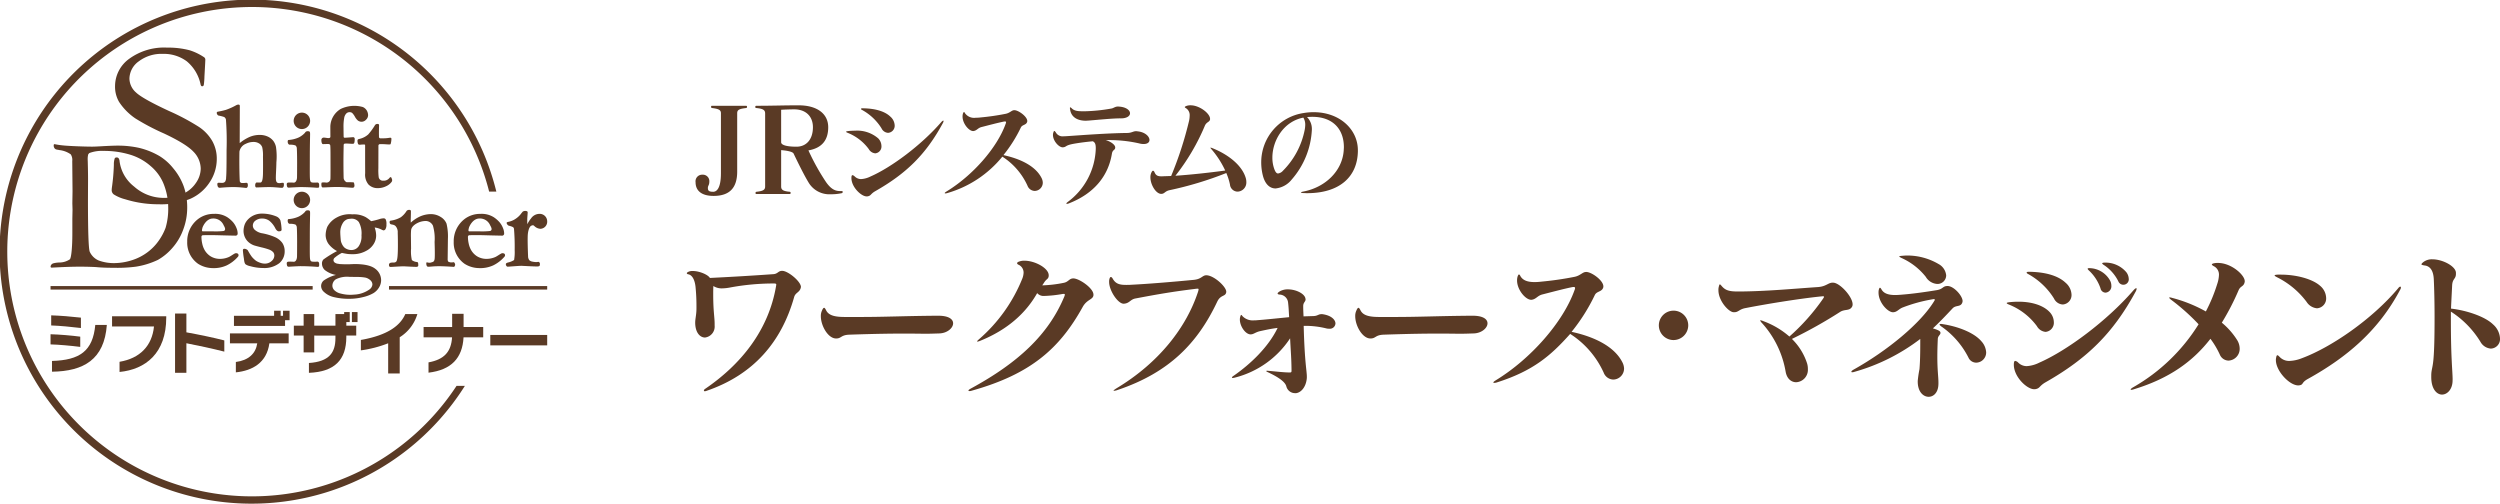 <svg xmlns="http://www.w3.org/2000/svg" width="546" height="110" viewBox="0 0 546 110"><g id="logo_wfm_02" transform="translate(-284 -9160)" fill="#5a3a25"><g id="Group_972" data-name="Group 972" transform="translate(-339.744 9103.307)"><path id="Path_1308" data-name="Path 1308" d="M723.458 140.963a53.437 53.437 0 117.114-42.429h1.571a55.04 55.04 0 10-6.867 42.429z"/><path id="Path_1309" data-name="Path 1309" d="M646.815 210.98v-2.348c6.046-.175 8.927-2.136 9.455-7.867h2.523c-.545 7.537-5.045 10.13-11.979 10.215m-.174-10.1v-2.206c1.907.058 4.457.259 6.492.5v2.265c-1.964-.244-4.673-.5-6.492-.559m-.142 4.141V202.8c1.948.055 4.557.272 6.489.529v2.235c-2.048-.257-4.67-.5-6.489-.544" transform="translate(-11.717 -73.109)"/><path id="Path_1310" data-name="Path 1310" d="M675.836 211.251v-2.221c4.428-.746 7.094-3.451 7.522-7.708H674.2v-2.236h11.835v.289c0 7.807-4.541 11.32-10.2 11.877" transform="translate(-25.983 -73.322)"/><path id="Path_1311" data-name="Path 1311" d="M705.036 204.352v6.462h-2.477v-12.94h2.477v4.1c2.767.5 5.832 1.132 8.282 1.764v2.449c-2.579-.659-5.774-1.347-8.282-1.833" transform="translate(-40.584 -72.699)"/><path id="Path_1312" data-name="Path 1312" d="M739.312 198.668v1.248h-11.161v-2.208h8.77v-1.1h1.432v1.1h.516v-1.1h1.431v2.063zm-3.425 5.057c-.586 4.257-3.71 5.962-7.321 6.336v-2.266c2.794-.372 4.343-1.848 4.671-4.07h-5.961v-2.177H740.1v2.177z" transform="translate(-53.312 -72.045)"/><path id="Path_1313" data-name="Path 1313" d="M768.724 197.2h1.232v2.178h-1.232zm-1.218 5.13v.314c0 4.973-2.538 7.608-8.167 7.825v-2.151c4.457-.287 5.789-2.307 5.789-5.416v-.572H760.5v3.682h-2.32v-3.682h-2.136v-2.163h2.136v-2.527h2.32v2.523h4.629v-2.523h1.906v-.44h1.215v2.178h-.743v.789h2.163v2.163z" transform="translate(-68.125 -72.349)"/><path id="Path_1314" data-name="Path 1314" d="M794.709 203.169v7.909h-2.521v-6.592a25.776 25.776 0 01-5.961 1.548v-2.278c6.062-1.06 8.654-3.252 9.7-5.646h2.637a8.968 8.968 0 01-3.855 5.058" transform="translate(-83.668 -72.821)"/><path id="Path_1315" data-name="Path 1315" d="M823.191 203.121c-.244 4.558-2.68 7.122-7.651 7.723v-2.25c3.365-.614 4.956-2.264 5.141-5.474h-6.217v-2.25h6.236v-2.88h2.5v2.88h4.284v2.25z" transform="translate(-98.208 -72.759)"/><path id="Rectangle_342" data-name="Rectangle 342" transform="translate(730.826 129.847)" d="M0 0h12.425v2.276H0z"/><g id="Group_971" data-name="Group 971" transform="translate(634.782 67.093)"><path id="Path_1316" data-name="Path 1316" d="M721.687 120.868c.2-.03.629.046.982.008a.769.769 0 00.514-.294 1.782 1.782 0 00.191-.861c.048-.557.1-1.272.1-6a63.119 63.119 0 00-.138-6.662.89.89 0 00-.386-.555 8 8 0 00-1.242-.322c-.293-.09-.6-.758-.159-.842a16.549 16.549 0 001.791-.405 14.157 14.157 0 002.327-1.06c.323-.119.7-.18.7.236s-.027 8.089-.027 8.089a9.272 9.272 0 012.242-1.379 5.591 5.591 0 012.107-.406 4.094 4.094 0 011.8.371 3.241 3.241 0 011.181.921 3.386 3.386 0 01.595 1.332 14.055 14.055 0 01.088 3.354c-.018 1.526-.164 3.141-.1 3.786s.358.763.747.763.923-.207.971.064.063.96-.4.96-1.657-.162-2.7-.162-2.641.081-2.855.081-.294-.192-.294-.467.1-.621.383-.621a6.133 6.133 0 00.764.016c.275-.032.523-.346.556-1.956s0-3.724 0-3.724a8.019 8.019 0 00-.161-2 1.561 1.561 0 00-.678-.852 2.242 2.242 0 00-1.243-.332 3.679 3.679 0 00-1.658.4 2.269 2.269 0 00-1.4 1.7c-.015.419-.032 2.007-.015 3.5.017 1.515.065 2.929.106 3.047a.6.6 0 00.3.3 4.483 4.483 0 001-.02c.429-.048.445.245.445.589s-.211.536-.382.525c-.471-.034-1.5-.187-2.757-.187s-2.4.108-2.939.154-.562-.526-.589-.763a.283.283 0 01.239-.333" transform="translate(-685.028 -91.346)"/><path id="Path_1317" data-name="Path 1317" d="M752.855 127.488c-.041-.427.136-.472.365-.509a8.829 8.829 0 011.141.02c.575 0 .734-.755.734-1.181 0 0 .019-.856.019-3.156s-.061-3.115-.061-3.115a.869.869 0 00-.3-.672 3.27 3.27 0 00-1.222-.162c-.348 0-.475-.385-.475-.671s.113-.357.17-.361a6.46 6.46 0 002.278-.569 4.765 4.765 0 001.326-1 .615.615 0 01.61-.345c.448 0 .508.121.508.65s-.06 2.561-.06 4.866-.024 3.947.021 4.786.28.846.508.9a5.386 5.386 0 001.08 0c.517-.018.428.611.428.834s-.021.348-.571.306c-.507-.037-1.942-.142-3.481-.142-.441 0-2.068.09-2.485.121s-.488-.162-.528-.59" transform="translate(-701.262 -97.509)"/><path id="Path_1318" data-name="Path 1318" d="M768.436 121.657c0-.438.043-.529.135-.561a3.967 3.967 0 01.875.008.847.847 0 00.969-.818c.036-.677.017-3.145.017-4.765s-.017-2.092-.047-2.474c-.026-.325-.3-.366-.519-.366s-.768.03-1.069.03-.361-.6-.361-.891a.523.523 0 01.5-.538c.276 0 .812.115 1.071.115s.4-.136.4-.29-.01-1.366-.01-2.318a4.653 4.653 0 012.246-3.752 6.878 6.878 0 014.844-.429 1.9 1.9 0 01.906.831 2.145 2.145 0 01.251.942 1.385 1.385 0 01-.447.993 1.359 1.359 0 01-.988.454 1.393 1.393 0 01-.8-.27 3.1 3.1 0 01-.656-.846 3.54 3.54 0 00-.6-.817.923.923 0 00-.569-.163.981.981 0 00-.73.325 1.847 1.847 0 00-.433.935 10.2 10.2 0 00-.146 2.123s.011 1.425.021 1.7-.044.5.258.5 1.335-.09 1.746-.117a.357.357 0 01.42.389 3.973 3.973 0 01-.042.6c-.046.256-.074.459-.407.459s-1.32-.087-1.56-.057-.4 0-.405.411-.046 2-.046 3.636.03 3.176.046 3.543a1.143 1.143 0 00.626.84c.38.034.984-.014 1.527.046.152.008.208.66.208.724 0 .1-.055.452-.4.452s-2.032-.167-3.36-.167-2.054.081-3.169.1c-.076 0-.292-.079-.292-.519" transform="translate(-709.288 -91.635)"/><path id="Path_1319" data-name="Path 1319" d="M785.067 115.783a4.363 4.363 0 001.979-.99 13.69 13.69 0 001.478-2.031.61.61 0 01.563-.259c.193 0 .326.046.326.307 0 .216-.027 1.025-.03 1.558-.006.615.015.359.009.956a.327.327 0 00.326.325c.285 0 .613 0 1.039-.018a9 9 0 00.978-.112c.336-.041.376.085.376.275a4.332 4.332 0 01-.173 1.1c-.082.113-.317.1-1.028.052s-1.16-.041-1.3-.041a.35.35 0 00-.337.4l-.013 4.857a12.834 12.834 0 00.061 1.873.922.922 0 001.007.859 1.574 1.574 0 001.393-.65c.315-.327.429.068.5.3a.627.627 0 01-.083.635 3.1 3.1 0 01-1.166.916 4.087 4.087 0 01-1.834.425 2.738 2.738 0 01-2.042-.8 3.349 3.349 0 01-.719-2.452l-.01-2.4v-3.708c0-.183-.1-.169-.419-.169a6.008 6.008 0 00-.716.057s-.315.02-.406-.184a1.766 1.766 0 01-.123-.723c-.011-.315.317-.343.366-.355" transform="translate(-717.663 -95.832)"/><path id="Path_1320" data-name="Path 1320" d="M657.143 147.05a9.586 9.586 0 003.124.528 12.947 12.947 0 004.019-.638 11.428 11.428 0 003.48-1.806 11.06 11.06 0 002.486-2.637 12.152 12.152 0 001.379-2.647 14.654 14.654 0 00.568-4.484 14.058 14.058 0 00-1.115-5.359 10.016 10.016 0 00-2.709-3.612 12.078 12.078 0 00-4.577-2.525 19.5 19.5 0 00-5.7-.8 7.871 7.871 0 00-3.123.468 2.491 2.491 0 00-.246.285 4.11 4.11 0 00-.12.932c0 .176.006.386.019.629q.062 2.356.062 3.774l-.02 4.607q0 10.146.375 11.291a3.76 3.76 0 002.1 2m-8.584.387a4.124 4.124 0 002.153-.692c.319-.33.548-2.639.548-5.685v-3.208l.04-1.93-.04-1.421.04-2.619-.061-6.6a2.264 2.264 0 00-.325-1.462 5.31 5.31 0 00-2.476-.935c-.555-.123-.775-.085-1.016-.336a.958.958 0 01-.211-.844c.031-.182.318-.082.337-.082a15.9 15.9 0 001.741.248c1.329.145 4.939.263 6.252.263q.566 0 1.622-.06 2.8-.164 4.018-.162a21.3 21.3 0 014.637.487 16.344 16.344 0 014.5 1.807 11.62 11.62 0 012.952 2.628 13.04 13.04 0 012.292 3.915 13.728 13.728 0 01.782 4.779 13.467 13.467 0 01-.863 4.707 12.4 12.4 0 01-2.4 4.047 12.018 12.018 0 01-3.124 2.578 17.5 17.5 0 01-4.829 1.49 31.411 31.411 0 01-4.809.243q-2.293 0-3.734-.141c-.17-.025-2.3-.127-4.421-.1-2.614.033-5.1.2-5.3.2s-.345.056-.356-.279a.851.851 0 01.567-.645 5.866 5.866 0 011.493-.191" transform="translate(-646.499 -100.513)"/><path id="Path_1321" data-name="Path 1321" d="M716.274 156.513c.107-.214.043-.491-.276-1.045a2.413 2.413 0 00-2.343-1.468c-1.446 0-2.215 1.733-2.29 2.048s-.2.758.075.758h2.3a16.452 16.452 0 001.992-.054c.269-.027.435-.025.542-.238m-5.8-2.442a5.614 5.614 0 013.412-1.084 4.961 4.961 0 012.952.756 6.368 6.368 0 011.217 1.069 4.545 4.545 0 01.75 1.271 3.051 3.051 0 01.257 1.281.455.455 0 01-.469.384c-.367-.021-.762-.007-3.532-.088-2.193-.065-3.133-.018-3.5-.018s-.408.261-.408.352a7.012 7.012 0 00.175 1.512 4.842 4.842 0 00.528 1.4 3.865 3.865 0 00.872 1.039 3.453 3.453 0 001.076.623 3.886 3.886 0 001.438.246 4.774 4.774 0 001.883-.4c.329-.139.824-.507 1.2-.71a.718.718 0 01.807-.005.479.479 0 010 .642 7.783 7.783 0 01-2.469 1.9 6.778 6.778 0 01-3.1.589 6.032 6.032 0 01-3.141-.936 5.634 5.634 0 01-2.376-4.8 6.087 6.087 0 012.424-5.019" transform="translate(-678.195 -116.678)"/><path id="Path_1322" data-name="Path 1322" d="M836.255 156.513c.106-.214.042-.491-.276-1.045a2.411 2.411 0 00-2.344-1.468c-1.445 0-2.215 1.733-2.29 2.048s-.2.758.075.758h2.3a16.449 16.449 0 001.991-.054c.269-.027.435-.025.542-.238m-5.8-2.442a5.626 5.626 0 013.412-1.084 4.946 4.946 0 012.952.756 6.374 6.374 0 011.219 1.069 4.443 4.443 0 01.75 1.271 3.029 3.029 0 01.257 1.281.456.456 0 01-.468.384c-.367-.021-.765-.007-3.534-.088-2.192-.065-3.133-.018-3.5-.018s-.408.261-.408.352a7.019 7.019 0 00.177 1.512 4.769 4.769 0 00.528 1.4 3.854 3.854 0 00.872 1.039 3.448 3.448 0 001.075.623 3.889 3.889 0 001.438.246 4.78 4.78 0 001.884-.4c.329-.139.823-.507 1.2-.71a.718.718 0 01.807-.005.479.479 0 010 .642 7.787 7.787 0 01-2.468 1.9 6.793 6.793 0 01-3.1.589 6.026 6.026 0 01-3.14-.936 5.634 5.634 0 01-2.377-4.8 6.094 6.094 0 012.423-5.019" transform="translate(-739.976 -116.678)"/><path id="Path_1323" data-name="Path 1323" d="M733.817 160.65a.7.7 0 01.428.368 11.387 11.387 0 00.8 1.273 5.578 5.578 0 00.933.892 4.29 4.29 0 00.975.448 2.782 2.782 0 00.946.162 2.111 2.111 0 001.462-.549 1.59 1.59 0 00.608-1.184 1.186 1.186 0 00-.23-.738 2.335 2.335 0 00-.919-.6 14.672 14.672 0 00-1.7-.487q-1.359-.337-1.643-.446a3.724 3.724 0 01-1.129-.675 3.044 3.044 0 01-.752-.975 3.329 3.329 0 01-.35-1.326 4.106 4.106 0 01.3-1.684 3.571 3.571 0 01.839-1.156 4.184 4.184 0 012.781-1.1 8.272 8.272 0 013.3.64 1.651 1.651 0 01.83.852 10.007 10.007 0 01.257 2.065c-.043.277-.353.311-.622.311-.295 0-.582-.342-.717-.6a4.992 4.992 0 00-1.332-1.7 2.626 2.626 0 00-1.577-.492 2.334 2.334 0 00-1.569.541 1.328 1.328 0 00-.46 1.069 1.294 1.294 0 00.479.906 3.247 3.247 0 001.647.718 13.27 13.27 0 012.616.785 3.944 3.944 0 011.716 1.338 3.24 3.24 0 01.494 1.785 3.35 3.35 0 01-1.184 2.618 5.341 5.341 0 01-3.457 1.048 10.835 10.835 0 01-2.894-.406 2.769 2.769 0 01-.987-.391c-.25-.228-.312-.649-.392-1.326a16.461 16.461 0 01-.211-1.735c0-.427.4-.384.715-.258" transform="translate(-691.093 -116.621)"/><path id="Path_1324" data-name="Path 1324" d="M774.958 161a1.946 1.946 0 001.549-.778 3.742 3.742 0 00.643-2.413 5.112 5.112 0 00-.574-2.909 1.929 1.929 0 00-1.618-.746c-.09 0-.33.024-.717.068a1.909 1.909 0 00-1.184.921 3.787 3.787 0 00-.534 2.137c0 .242.031.727.094 1.447a2.3 2.3 0 00.2.8 2.871 2.871 0 00.5.82 2.007 2.007 0 00.724.472 2.408 2.408 0 00.912.182m.77 9.725a6.206 6.206 0 003.112-1.081 1.5 1.5 0 00.7-1.1 1.247 1.247 0 00-.148-.582 1.66 1.66 0 00-.536-.56 2.316 2.316 0 00-.871-.387 9.921 9.921 0 00-1.825-.135l-1.666-.027a5.471 5.471 0 00-2.941.541 1.684 1.684 0 00-.752 1.434 1.42 1.42 0 00.42.94 2.887 2.887 0 001.407.737 7.98 7.98 0 002.124.271q.325 0 .973-.055m-4.152-4.287a5.463 5.463 0 01-2.436-1.075 1.909 1.909 0 01-.608-1.372 1.264 1.264 0 01.324-.934 24.83 24.83 0 012.963-1.827 5.762 5.762 0 01-1.84-1.54 3.452 3.452 0 01-.649-1.921 5.245 5.245 0 01.352-1.813 4.912 4.912 0 012.077-2.064 5.78 5.78 0 013.4-.683 5.458 5.458 0 012.908.6 8.8 8.8 0 011.2.892 15.151 15.151 0 001.879-.474 3.079 3.079 0 01.867-.148.5.5 0 01.432.229 2.253 2.253 0 01.162 1.084 1.907 1.907 0 01-.2 1.033.551.551 0 01-.421.292 1.853 1.853 0 01-.472-.19 4.405 4.405 0 00-1.474-.445 5.421 5.421 0 01.324 1.772 3.46 3.46 0 01-.576 1.886 4.114 4.114 0 01-1.575 1.427 5.887 5.887 0 01-2.786.743 11.971 11.971 0 01-1.218-.04 13.815 13.815 0 01-1.326-.243 8.013 8.013 0 00-1.609 1.081.686.686 0 00-.23.514.646.646 0 00.237.487 1.481 1.481 0 00.791.3c.071.011.172.027.3.055.479.034 1.113.054 1.907.054.1 0 1.245-.054 1.354-.054q3.231 0 4.529 1.027a3.117 3.117 0 011.287 2.516 3.043 3.043 0 01-.453 1.562 3.658 3.658 0 01-1.225 1.245 8.167 8.167 0 01-2.225.858 12.262 12.262 0 01-3.118.38 13.522 13.522 0 01-3.228-.353 4.7 4.7 0 01-2.237-1.148 1.748 1.748 0 01-.622-1.272 1.628 1.628 0 01.519-1.184 8.24 8.24 0 012.713-1.251" transform="translate(-709.241 -116.792)"/><path id="Path_1325" data-name="Path 1325" d="M799.332 162.713c.5-.081.822.069 1.122-.233s.366-1.789.366-3.627-.04-2.655-.04-2.655a2 2 0 00-.428-1.424c-.347-.389-.747-.347-1.067-.449s-.275-.569-.275-.569a.328.328 0 01.316-.233 5.955 5.955 0 002.126-.725 4.891 4.891 0 001.282-1.405c.212-.252.918-.342.927.054s-.027 1.529-.027 1.529a9.109 9.109 0 000 .987 7.778 7.778 0 012.041-1.352 5.934 5.934 0 012.282-.5 3.96 3.96 0 012.227.631 3 3 0 011.257 1.456 11.937 11.937 0 01.3 3.335l-.054 4.418a1.081 1.081 0 00.108.514 1.346 1.346 0 00.744.193c.4 0 .518-.152.662.127a.785.785 0 01.123.426s-.112.432-.284.42c-.618-.042-2.166-.144-3.165-.144-1.272 0-2.057.121-2.409.121s-.445-.365-.445-.771.434.013.946-.136.737-.148.86-.7.006-3.814.006-3.814a10.19 10.19 0 00-.363-3.562 1.79 1.79 0 00-1.54-1.017 4.189 4.189 0 00-1.728.39c-.539.257-1.445.794-1.507 1.691-.054.783-.03 1.466-.03 1.466l.029 2.5a8.529 8.529 0 00.177 2.49 2.052 2.052 0 001.106.422c.307 0 .284.475.284.547 0 .109.117.516-.426.516s-2.718-.122-2.718-.122c-.724 0-2.618.139-2.881.139s-.366-.141-.366-.468.269-.432.468-.47" transform="translate(-724.956 -115.746)"/><path id="Path_1326" data-name="Path 1326" d="M851.522 163.15a1.081 1.081 0 01.459-.224 4.048 4.048 0 001.312-.54 10.19 10.19 0 00.123-2.188 46.108 46.108 0 00-.148-4.618.6.6 0 00-.217-.378 4.068 4.068 0 00-.922-.311.882.882 0 01-.455-.517c-.093-.218.22-.3.283-.309a4.238 4.238 0 001.622-.653 4.75 4.75 0 001.216-1.116c.144-.208.255-.3.38-.474a1.058 1.058 0 01.774-.135c.174.034.307.1.307.326s-.094 1.238-.094 1.444c0 .1 0 .475.012 1.125a6.128 6.128 0 01.812-1.272 2.232 2.232 0 011.761-1 1.634 1.634 0 011.771 1.61 1.55 1.55 0 01-1.461 1.65 2.031 2.031 0 01-1.218-.488c-.253-.2-.283-.4-.77-.2s-.765 1.269-.8 2.191-.013 2.269.082 4.678a1.6 1.6 0 00.258.674 1.567 1.567 0 00.491.27 4.633 4.633 0 00.875.136c.414.036.656-.117.8.031a.558.558 0 01.144.529c-.027.238 0 .406-.673.406s-3.319-.143-3.319-.143c-.649 0-2.646.185-3.031.185s-.419-.641-.419-.373.015-.18.042-.32" transform="translate(-752.05 -115.999)"/><path id="Path_1327" data-name="Path 1327" d="M694.488 80.734c0 .387-.192 3.663-.192 3.663a14.893 14.893 0 01-.141 1.852.36.36 0 01-.362.33c-.259 0-.333-.362-.337-.377a8.9 8.9 0 00-3.019-5.077 8.411 8.411 0 00-5.23-1.624 8.182 8.182 0 00-5.247 1.624 4.739 4.739 0 00-2.048 3.778 4.115 4.115 0 001.431 3.019q1.43 1.372 7.322 4.1a48.581 48.581 0 016.424 3.43 9.269 9.269 0 012.917 3.086 7.847 7.847 0 01.982 3.909 9.177 9.177 0 01-1.557 5.1 9.739 9.739 0 01-4.193 3.593 16.988 16.988 0 01-6.986 1.206 24.169 24.169 0 01-7.266-1.091 8.6 8.6 0 01-2.5-1.064 1.169 1.169 0 01-.449-.862 5.513 5.513 0 01.056-.711 44.247 44.247 0 00.42-4.922 4 4 0 01.2-1.395.458.458 0 01.422-.178.533.533 0 01.406.164 1.173 1.173 0 01.21.623 8.358 8.358 0 003.2 5.58 9.677 9.677 0 006.481 2.461 9.839 9.839 0 004.081-.839 6.7 6.7 0 002.917-2.421 5.587 5.587 0 001.052-3.083 5.37 5.37 0 00-1.6-3.754q-1.6-1.7-6.422-3.968a48.86 48.86 0 01-6.284-3.31 13 13 0 01-3.536-3.6 6.606 6.606 0 01-.869-3.423 7.377 7.377 0 013.085-5.973 12.944 12.944 0 018.277-2.448 18.434 18.434 0 014.937.583 12.126 12.126 0 013.026 1.441.685.685 0 01.392.577" transform="translate(-660.682 -78.134)"/><path id="Path_1328" data-name="Path 1328" d="M759.561 109.195a1.795 1.795 0 11-1.794-1.794 1.795 1.795 0 011.794 1.794" transform="translate(-702.87 -93.204)"/><path id="Path_1329" data-name="Path 1329" d="M752.855 163.113c-.041-.427.136-.472.365-.508a8.921 8.921 0 011.141.021c.575 0 .734-.758.734-1.182 0 0 .019-.855.019-3.155s-.061-3.115-.061-3.115a.867.867 0 00-.3-.673 3.265 3.265 0 00-1.222-.163c-.348 0-.475-.386-.475-.671s.113-.357.17-.36a6.482 6.482 0 002.278-.571 4.773 4.773 0 001.326-1 .615.615 0 01.61-.345c.448 0 .508.121.508.65s-.06 2.56-.06 4.865-.024 3.947.021 4.785.28.846.508.9a5.427 5.427 0 001.08 0c.517-.019.428.611.428.836s-.021.347-.571.3a47.494 47.494 0 00-3.481-.142c-.441 0-2.068.09-2.485.121s-.488-.162-.528-.591" transform="translate(-701.262 -115.855)"/><path id="Path_1330" data-name="Path 1330" d="M759.561 144.819a1.795 1.795 0 11-1.794-1.8 1.794 1.794 0 011.794 1.8" transform="translate(-702.87 -111.548)"/></g><path id="Rectangle_343" data-name="Rectangle 343" transform="translate(708.701 119.17)" d="M0 0h34.549v.766H0z"/><path id="Rectangle_344" data-name="Rectangle 344" transform="translate(634.782 119.17)" d="M0 0h57.246v.766H0z"/></g><g id="Group_973" data-name="Group 973" transform="translate(67.331 8249.871)"><path id="Path_1331" data-name="Path 1331" d="M373.466 934.829c0-.7-.44-.958-1.916-1.14-.129-.026-.233-.05-.233-.259s.052-.233.259-.233h7.33c.181 0 .259.052.259.233 0 .209-.1.233-.233.259-1.477.183-1.916.39-1.916 1.14v12.742c0 3.6-1.709 5.308-5.154 5.308-2.641 0-3.936-1.139-3.936-3a1.44 1.44 0 011.5-1.632 1.412 1.412 0 011.5 1.58c0 .7-.311.8-.311 1.321 0 .6.233.828 1.165.828.726 0 1.684-.7 1.684-4.066z" transform="translate(.655 .036)"/><path id="Path_1332" data-name="Path 1332" d="M395.4 951.854c.1 0 .155.026.183.181a.263.263 0 01-.209.285 10.765 10.765 0 01-2.382.234 5.278 5.278 0 01-4.766-2.41c-1.035-1.658-2.563-4.79-3.366-6.474-.286-.6-2.72-.752-2.72-.752v7.952c0 .673.388 1.009 1.839 1.139a.227.227 0 01.234.259c0 .181-.079.233-.26.233h-7.147c-.235 0-.259-.052-.259-.233s.076-.233.231-.259c1.451-.155 1.866-.44 1.866-1.139v-15.954c0-.75-.416-1.037-1.916-1.192-.157-.026-.234-.026-.234-.259 0-.181.1-.233.259-.233 3.574 0 5.7-.1 9.22-.1 3.988 0 6.448 1.813 6.448 4.792 0 2.615-1.19 4.506-4.323 5.049a48.921 48.921 0 003.859 6.941c1.061 1.5 1.968 1.942 3.029 1.942zm-13.26-10.671c0 .778 1.787.985 3.341.985 2.175 0 3.6-1.606 3.6-4.247 0-2.358-1.528-3.911-4.092-3.911-.752 0-2.434.052-2.85.1z" transform="translate(5.131)"/><path id="Path_1333" data-name="Path 1333" d="M394.47 942.463a10.528 10.528 0 00-4.611-3.547c-.233-.105-.336-.157-.336-.234 0-.026.024-.052.078-.078a3.023 3.023 0 01.414-.078 13.958 13.958 0 011.451-.078 7.031 7.031 0 015.075 1.684 2.444 2.444 0 01.7 1.632 1.5 1.5 0 01-1.347 1.632 1.815 1.815 0 01-1.424-.933zM394 952.8c-1.164 0-3.315-2.02-3.315-4.015 0-.44.078-.621.234-.621.129 0 .283.1.492.285a1.98 1.98 0 001.372.571 5.313 5.313 0 002.073-.571c4.506-1.968 11.057-6.81 15.434-11.861.209-.233.364-.336.441-.336.052 0 .078.026.078.1a1.259 1.259 0 01-.155.44c-3.7 6.838-7.978 11.007-14.762 14.866-1.088.621-.881 1.011-1.734 1.14zm-.75-19.242c3.029.052 4.9.828 5.9 1.786a2.71 2.71 0 01.983 1.942 1.546 1.546 0 01-1.451 1.633 1.7 1.7 0 01-1.423-.985 11.529 11.529 0 00-4.2-3.988c-.209-.1-.286-.181-.286-.259s.105-.129.364-.129z" transform="translate(11.935 .223)"/><path id="Path_1334" data-name="Path 1334" d="M418.875 933.827c.907 0 2.824 1.4 2.824 2.356a.57.57 0 01-.026.207c-.233.726-1.063.571-1.373 1.218a30.357 30.357 0 01-3.807 6.034c3.6.778 6.967 2.331 8.314 4.971a2.414 2.414 0 01.283 1.037 1.807 1.807 0 01-1.76 1.813 1.738 1.738 0 01-1.58-1.14 14.811 14.811 0 00-5.491-6.345 24.073 24.073 0 01-12.016 7.951 1.586 1.586 0 01-.414.078c-.105 0-.157-.026-.157-.078 0-.078.129-.181.416-.362 5.722-3.5 11.033-9.531 12.9-14.789a.9.9 0 00.078-.31c0-.129-.078-.181-.259-.181a2.728 2.728 0 00-.336.052c-1.242.259-2.72.647-4.739 1.166-.854.207-1.035.8-1.813.88h-.052c-.907 0-2.3-1.632-2.3-3.16a2.22 2.22 0 01.1-.7c.079-.181.129-.285.209-.285s.155.078.233.259a2.421 2.421 0 002.3.983 9.1 9.1 0 001.166-.076 52.408 52.408 0 005.36-.778c.985-.181 1.347-.8 1.918-.8z" transform="translate(19.324 .365)"/><path id="Path_1335" data-name="Path 1335" d="M432.8 942.312c-.052.569-.571.388-.725 1.3-.778 4.79-3.834 8.727-9.531 10.9a1.534 1.534 0 01-.26.052c-.1 0-.155-.026-.155-.078 0-.078.078-.155.259-.31a15.066 15.066 0 006.163-11.6v-.181c0-.959-.207-1.27-.647-1.5-1.915.18-3.522.414-4.557.621-1.528.336-1.165.621-1.968.7h-.052c-.856 0-2.124-1.425-2.124-2.693a1.4 1.4 0 01.1-.571c.052-.207.129-.31.181-.31.1 0 .181.1.336.31a1.692 1.692 0 001.71.856c.285 0 .621-.026 1.011-.052 3.445-.233 8.546-.623 12.793-.674 1.061 0 1.372-.388 1.994-.388a1.26 1.26 0 01.311.026c1.709.155 2.641 1.14 2.641 1.891 0 .492-.413.881-1.268.881a3.511 3.511 0 01-.959-.129 28.951 28.951 0 00-6.681-.726h-.647c1.009.285 2.072.985 2.072 1.606zm1.061-6.422c-1.786 0-5.258.362-6.992.492-.157 0-.338.026-.493.026-1.915 0-3.262-.854-3.443-2.563a.694.694 0 01-.027-.208c0-.1.027-.155.079-.155s.181.079.362.26c.6.569 1.425.6 2.589.6h.234a37.4 37.4 0 005.8-.6c.492-.079.778-.441 1.477-.441.078 0 .181.026.285.026 1.528.129 2.3.83 2.3 1.451 0 .569-.647 1.114-1.993 1.114z" transform="translate(27.434 .089)"/><path id="Path_1336" data-name="Path 1336" d="M446.211 936.211c-.105.621-.8.518-1.166 1.451a47.047 47.047 0 01-6.4 10.85c3.184-.207 7.457-.673 10.876-1.139a19.983 19.983 0 00-2.927-4.559c-.206-.233-.311-.362-.311-.414 0-.026.026-.026.053-.026a1.859 1.859 0 01.492.155c3.678 1.5 6.474 3.911 7.2 6.553a2.974 2.974 0 01.105.8 1.99 1.99 0 01-1.917 2.1 1.7 1.7 0 01-1.658-1.553 12.917 12.917 0 00-.8-2.513 75.869 75.869 0 01-12.431 3.755c-1.009.233-1.037.8-1.787.8-1.14 0-2.358-1.994-2.358-3.626a2.388 2.388 0 01.233-1.061c.129-.259.234-.362.338-.362.129 0 .233.1.336.336.31.75.776.88 1.528.88.233 0 .518-.026.83-.026.387-.024.8-.024 1.268-.052a78.566 78.566 0 003.911-12.042 5.408 5.408 0 00.129-1.088 1.788 1.788 0 00-.778-1.656c-.18-.1-.283-.183-.283-.259s.129-.157.387-.26a2.514 2.514 0 01.883-.129c1.941 0 4.247 1.787 4.247 2.953z" transform="translate(34.735)"/><path id="Path_1337" data-name="Path 1337" d="M470.191 942.662c-.1 5.542-3.962 9.143-11.111 9.143-.285 0-.543-.026-.828-.026-.338-.026-.492-.078-.492-.129s.154-.129.414-.181c4.816-.881 8.651-4.454 8.934-9.091 0-.207.027-.414.027-.621 0-3.937-2.41-6.629-6.891-6.629-.388 0-.775.026-1.164.05a3.652 3.652 0 011.063 2.565v.181a17.812 17.812 0 01-4.428 10.93 5.166 5.166 0 01-3.5 1.917c-1.192 0-2.229-.83-2.746-2.693a11.8 11.8 0 01-.388-3.057 10.876 10.876 0 019.272-10.723 12.771 12.771 0 012.175-.181c5.7 0 9.608 3.755 9.66 8.209zm-18.673 1.373a7.275 7.275 0 00.414 2.487c.234.647.493.983.83.983a1.716 1.716 0 001.063-.6 17.39 17.39 0 004.763-8.987 6.5 6.5 0 00.105-.983 2.9 2.9 0 00-.416-1.632c-4.299.833-6.759 5.002-6.759 8.732z" transform="translate(43.039 .515)"/><path id="Path_1338" data-name="Path 1338" d="M385.619 959.639a51.9 51.9 0 00-9.424.863 10.264 10.264 0 01-1.863.207 3.318 3.318 0 01-1.863-.518c-.035.69-.035 1.311-.035 1.863 0 3.624.311 4.97.311 6.386v.381a2.407 2.407 0 01-2.105 2.623c-1 0-2.072-.933-2.14-3.107v-.172c0-.656.174-1.346.242-2.279.034-.346.034-.76.034-1.242a41.922 41.922 0 00-.207-4.315c-.172-1.518-.725-2.519-1.553-2.691-.241-.035-.346-.137-.346-.242s.139-.207.346-.311a2.1 2.1 0 01.967-.172c1.414 0 3.312.793 3.728 1.518 4.867-.241 8.974-.483 13.875-.828.967-.068 1.037-.725 1.9-.725 1.311 0 4.107 2.347 4.107 3.521a1.5 1.5 0 01-.034.172c-.242 1.037-1.175 1.037-1.449 2.037-2.763 9.8-8.871 16.982-19.192 20.5a.984.984 0 01-.311.068c-.139 0-.207-.068-.207-.172s.1-.242.312-.38c7.626-5.211 13.805-12.6 15.463-22.5 0-.07.034-.138.034-.209 0-.24-.172-.275-.518-.275z" transform="translate(0 12.402)"/><path id="Path_1339" data-name="Path 1339" d="M411.544 963.91c2.347 0 3.244.793 3.244 1.656 0 1.035-1.277 2.14-2.967 2.209-1.105.035-2 .07-2.866.07-1.346 0-2.656-.035-4.763-.035-2.519 0-6.109.035-12.079.24-1.865.07-1.693.83-2.866.83h-.033c-1.726 0-3.314-2.761-3.314-4.867a2.712 2.712 0 01.242-1.209c.172-.414.311-.621.483-.621.105 0 .242.172.414.518.588 1.242 2.14 1.484 4.177 1.484h2.9c6.11 0 9.285-.207 17.155-.276z" transform="translate(10.042 15.173)"/><path id="Path_1340" data-name="Path 1340" d="M434.382 962.848c0 1.105-1.381.932-2.347 2.658-5.005 9.044-11.286 14.668-24.2 18.293a1.686 1.686 0 01-.516.1c-.139 0-.244-.035-.244-.138 0-.07.139-.207.449-.38 10.424-5.66 17.052-11.838 20.5-20.157a1.186 1.186 0 00.1-.414c0-.1-.067-.137-.206-.137a1.593 1.593 0 00-.379.033 27.259 27.259 0 01-3.935.414 1.841 1.841 0 01-1.519-.621c-2.416 4.28-6.386 7.973-12.461 10.424a2.325 2.325 0 01-.588.174c-.067 0-.067 0-.067-.035 0-.1.137-.242.414-.484a34.593 34.593 0 009.458-13.254 3.886 3.886 0 00.276-1.277 1.865 1.865 0 00-1.07-1.726c-.242-.1-.346-.241-.346-.344 0-.139.139-.277.483-.381a3.072 3.072 0 011.14-.172c2.277 0 5.281 1.623 5.281 3.175v.172c-.1.725-.449.553-1 1.416-.1.172-.277.414-.416.621a27.173 27.173 0 004.695-.553c1.07-.207 1.174-.965 2.105-.965 1.277 0 4.384 2.139 4.384 3.519z" transform="translate(21.103 11.644)"/><path id="Path_1341" data-name="Path 1341" d="M452.837 961.206c-.172 1.037-1.207.484-1.967 2.072-4.246 8.973-10.389 15.463-21.78 19.294a2.524 2.524 0 01-.793.172c-.07 0-.07 0-.07-.035 0-.068.207-.24.656-.518 9.251-5.556 15.256-13.289 17.81-21.122a1.971 1.971 0 00.1-.484c0-.1-.034-.139-.207-.139a2.8 2.8 0 00-.484.035c-4.97.621-7.835 1.105-13.115 2.105-1.105.207-1.277 1.07-2.521 1.14h-.066c-1.244-.035-3.142-2.866-3.142-4.764a2.087 2.087 0 01.035-.483c.068-.38.207-.586.344-.586s.277.137.416.379c.621 1.105 1.484 1.346 2.9 1.346.381 0 .76 0 1.209-.035 3.519-.172 8.974-.621 13.6-1.069 1.726-.174 1.831-1 2.728-1 1.623 0 4.349 2.484 4.349 3.589z" transform="translate(31.643 12.734)"/><path id="Path_1342" data-name="Path 1342" d="M458.653 982.207a1.956 1.956 0 01-1.9-1.518c-.277-.933-1.588-1.9-3.9-3-.311-.138-.483-.242-.483-.31 0-.035.07-.07.242-.07.1 0 .207.035.379.035 1.623.139 2.935.31 4.316.345h.207c.311 0 .379-.07.379-.38v-.209c-.033-2.658-.138-3.452-.31-6.87a20.428 20.428 0 01-12.115 8.594 2.9 2.9 0 01-.379.068c-.139 0-.207-.033-.207-.1 0-.1.139-.24.414-.413 3.728-2.589 7.594-6.317 9.561-10.424-1.588.207-2.624.447-3.9.724-1 .242-1.344.691-2 .691-1.105 0-2.347-1.761-2.347-3.245a2.184 2.184 0 01.1-.656c.07-.242.139-.346.209-.346s.139.1.276.277a3.122 3.122 0 002.589.9 4.762 4.762 0 00.69-.033c1.865-.139 4.073-.381 6.9-.656-.068-1.07-.1-2.105-.242-3.279a1.935 1.935 0 00-1.863-1.658c-.275-.033-.414-.1-.414-.242 0-.1.172-.276.449-.448a3.467 3.467 0 011.795-.449c1.76 0 3.623.932 3.83 1.968 0 .069.037.137.037.206 0 .553-.519.658-.519 1.484 0 .9.035 1.312.07 2.245.965-.035 1.209-.035 2.209-.07.862-.035 1.035-.414 1.691-.414h.207c2.037.276 2.865 1.277 2.865 2.037a1.222 1.222 0 01-1.381 1.139 2.158 2.158 0 01-.623-.068 18.98 18.98 0 00-4.935-.553c.207 8.042.69 9.8.69 11.114a3.061 3.061 0 01-.034.553c-.207 1.656-1.174 2.9-2.347 3.037z" transform="translate(40.844 13.788)"/><path id="Path_1343" data-name="Path 1343" d="M488.214 963.91c2.347 0 3.244.793 3.244 1.656 0 1.035-1.277 2.14-2.967 2.209-1.105.035-2 .07-2.866.07-1.346 0-2.656-.035-4.763-.035-2.519 0-6.109.035-12.079.24-1.865.07-1.693.83-2.866.83h-.035c-1.725 0-3.312-2.761-3.312-4.867a2.711 2.711 0 01.242-1.209c.172-.414.311-.621.483-.621.105 0 .241.172.414.518.586 1.242 2.14 1.484 4.177 1.484h2.9c6.11 0 9.286-.207 17.155-.276z" transform="translate(50.081 15.173)"/><path id="Path_1344" data-name="Path 1344" d="M502.65 957.037c1.209 0 3.761 1.863 3.761 3.14a.787.787 0 01-.034.277c-.311.965-1.416.76-1.83 1.623a40.59 40.59 0 01-5.074 8.04c4.8 1.036 9.284 3.107 11.079 6.628a3.209 3.209 0 01.381 1.381 2.41 2.41 0 01-2.347 2.416 2.32 2.32 0 01-2.107-1.519 19.73 19.73 0 00-7.316-8.456c-4.212 4.73-8.077 8.077-16.015 10.6a2.078 2.078 0 01-.553.1c-.139 0-.207-.033-.207-.1 0-.1.172-.242.551-.483 7.629-4.659 14.7-12.7 17.189-19.708a1.181 1.181 0 00.105-.416c0-.172-.105-.241-.346-.241a3.786 3.786 0 00-.449.069c-1.658.345-3.624.863-6.316 1.554-1.139.276-1.381 1.069-2.417 1.174h-.069c-1.209 0-3.072-2.175-3.072-4.212a2.946 2.946 0 01.137-.932c.105-.242.173-.379.277-.379s.207.1.311.344c.588 1.037 1.76 1.312 3.073 1.312a12.2 12.2 0 001.551-.1 70.1 70.1 0 007.145-1.035c1.312-.242 1.795-1.07 2.554-1.07z" transform="translate(60.432 12.485)"/><path id="Path_1345" data-name="Path 1345" d="M509.329 969.011a3.21 3.21 0 113.245-3.174 3.226 3.226 0 01-3.245 3.174z" transform="translate(72.806 15.386)"/><path id="Path_1346" data-name="Path 1346" d="M539.739 958.578c1.416 0 4.245 3.038 4.245 4.729a1 1 0 01-.139.553c-.551.932-1.553.449-2.588 1.1a100.9 100.9 0 01-10.528 5.9 13.08 13.08 0 013.314 5.349 4.123 4.123 0 01.172 1.244 2.7 2.7 0 01-2.554 2.865c-1.035 0-2.037-.725-2.312-2.347a21.069 21.069 0 00-5.179-10.6 1.658 1.658 0 01-.379-.553c0-.035 0-.035.068-.035a2.446 2.446 0 01.658.207 18.117 18.117 0 015.66 3.349 45.548 45.548 0 007.317-8.215c.138-.207.242-.346.242-.448s-.1-.139-.276-.139c-.07 0-.174.034-.311.034-5.075.518-12.324 1.726-16.568 2.554-1.347.242-1.519.9-2.417.9h-.24c-1.105-.138-3.245-2.521-3.245-4.8a2.541 2.541 0 01.07-.725c.1-.381.139-.553.24-.553s.242.172.449.414c.76.863 1.554 1.14 3.452 1.14h.69c6.04-.07 11.217-.588 16.843-.967 1.83-.138 2.209-.968 3.245-.968z" transform="translate(77.295 13.29)"/><path id="Path_1347" data-name="Path 1347" d="M548.247 982.084a25.481 25.481 0 01.381-2.588c.139-1.658.172-3.556.172-5.626v-.97a42.557 42.557 0 01-14.359 7.179 1.738 1.738 0 01-.482.1c-.139 0-.207-.035-.207-.1 0-.139.174-.311.553-.518 7.214-4.038 14.565-10.009 17.568-14.98a.451.451 0 00.1-.24c0-.105-.069-.139-.207-.139a.693.693 0 00-.242.033 33.147 33.147 0 00-6.487 1.765c-.965.345-1.276 1.07-2.209 1.07-1.1 0-3.14-2.105-3.14-4.281a2.7 2.7 0 01.034-.517c.07-.346.174-.553.277-.553s.209.139.344.381c.519.9 1.554 1.209 3 1.209.416 0 .83-.035 1.279-.07 2.726-.207 5.695-.656 7.8-1 1.416-.24 1.242-.9 2.347-.9 1.346 0 3.279 2.14 3.279 3.314 0 .069-.035.137-.035.207-.345 1.174-1.416.551-2.174 1.381-1.451 1.553-2.83 3-4.279 4.349.793.24 1.551.517 1.621.828a.38.38 0 01.034.172c0 .414-.553.621-.586 1.312-.068 1.518-.1 2.8-.1 3.865 0 3.038.24 4.384.24 5.661a6.576 6.576 0 01-.034.795c-.172 1.518-1.105 2.312-2.105 2.312-1.14 0-2.347-1.037-2.382-3.245zm4.281-21.192a3.132 3.132 0 01-2.519-1.553 14.091 14.091 0 00-5.282-4.108c-.344-.172-.518-.275-.518-.344s.207-.105.553-.139c.414-.033.793-.068 1.174-.068a13.472 13.472 0 016.868 1.863 3.158 3.158 0 011.658 2.486 1.9 1.9 0 01-1.934 1.862zm6.8 16.085a18.338 18.338 0 00-5.972-6.835c-.207-.172-.344-.31-.344-.381 0-.1.1-.137.311-.137a1.229 1.229 0 01.311.033c3.105.449 6.833 1.761 8.524 3.763a3.9 3.9 0 011.035 2.416 2.224 2.224 0 01-2.175 2.244 1.869 1.869 0 01-1.691-1.103z" transform="translate(87.254 11.254)"/><path id="Path_1348" data-name="Path 1348" d="M562.635 969.574a14.032 14.032 0 00-6.144-4.728c-.31-.139-.449-.207-.449-.311 0-.035.036-.07.105-.1a4.017 4.017 0 01.553-.1 18.328 18.328 0 011.932-.1c2.97 0 5.419.828 6.766 2.242a3.26 3.26 0 01.932 2.175 2 2 0 01-1.8 2.174 2.42 2.42 0 01-1.895-1.252zm-.621 13.771c-1.553 0-4.418-2.691-4.418-5.349 0-.588.1-.828.311-.828a1.192 1.192 0 01.656.379 2.643 2.643 0 001.83.76 7.1 7.1 0 002.76-.76c6.007-2.623 14.74-9.077 20.573-15.808.277-.311.483-.449.588-.449.068 0 .1.035.1.138a1.677 1.677 0 01-.207.588c-4.935 9.11-10.631 14.668-19.675 19.812-1.449.828-1.172 1.346-2.311 1.518zm-1-25.645c4.037.069 6.523 1.105 7.87 2.381a3.611 3.611 0 011.311 2.589 2.059 2.059 0 01-1.932 2.175 2.265 2.265 0 01-1.9-1.312 15.375 15.375 0 00-5.593-5.316c-.275-.137-.379-.241-.379-.345s.139-.172.483-.172zm13.151-.793a5.259 5.259 0 014.417 2.658 2.384 2.384 0 01.311 1.174 1.387 1.387 0 01-1.277 1.518 1.166 1.166 0 01-1.1-.967 9.577 9.577 0 00-2.589-3.935c-.137-.137-.207-.241-.207-.31 0-.1.1-.137.311-.137zm3.279-1.209a5.957 5.957 0 014.728 2.105 2.545 2.545 0 01.518 1.381 1.183 1.183 0 01-2.277.586 9.146 9.146 0 00-3.107-3.519c-.277-.172-.413-.311-.413-.381 0-.1.172-.172.516-.172z" transform="translate(98.895 11.787)"/><path id="Path_1349" data-name="Path 1349" d="M598.741 959.852c-.209 1.139-.9.828-1.347 1.863a54.844 54.844 0 01-3.658 7.075 15.832 15.832 0 013.279 3.695 3.616 3.616 0 01.621 1.967 2.567 2.567 0 01-2.451 2.623 2.117 2.117 0 01-1.9-1.346 18.622 18.622 0 00-2.037-3.417c-3.8 4.9-8.9 8.63-16.671 11.01a2.673 2.673 0 01-.586.139c-.1 0-.172-.034-.172-.069 0-.1.206-.311.655-.553a40.4 40.4 0 0014.187-13.7 46.223 46.223 0 00-6.042-5.384c-.24-.207-.379-.346-.379-.414 0-.035.034-.07.138-.07a1.748 1.748 0 01.483.1 31.019 31.019 0 017.387 2.968 35.006 35.006 0 002.484-6.005 6.924 6.924 0 00.379-1.967 2.041 2.041 0 00-1.172-1.933c-.242-.139-.381-.277-.381-.345 0-.139.242-.242.69-.311a4.335 4.335 0 01.658-.033c2.932 0 5.833 2.656 5.833 3.968z" transform="translate(108.179 11.811)"/><path id="Path_1350" data-name="Path 1350" d="M601.451 963.359a18.159 18.159 0 00-6.419-5.349c-.344-.174-.553-.311-.553-.414s.209-.138.656-.174h.691c3.381 0 6.867.933 8.559 2.417a3.612 3.612 0 011.346 2.656 2.142 2.142 0 01-2 2.279 3.026 3.026 0 01-2.28-1.415zm.346 16.81c-1.451.793-1 1.174-1.691 1.381a2.079 2.079 0 01-.449.069c-1.967 0-4.9-3.175-4.9-5.523a1.811 1.811 0 01.035-.449c.07-.414.139-.621.311-.621.1 0 .242.138.482.38a2.817 2.817 0 002.142.863 8.106 8.106 0 002.691-.588c6.421-2.382 15.326-8.491 21.02-15.256.207-.276.379-.381.482-.381s.139.07.139.173a.908.908 0 01-.172.518c-4.696 8.872-11.565 14.704-20.087 19.434z" transform="translate(118.968 12.686)"/><path id="Path_1351" data-name="Path 1351" d="M622.345 981.662c0 1.967-1.172 3.105-2.312 3.105-1.1 0-2.312-1.139-2.346-3.728v-.379c0-1.519.379-1.621.551-4.591.139-2.105.172-5.177.172-8.214 0-3.072-.068-6.144-.172-8.319-.1-1.9-.828-2.83-2-2.968-.449-.068-.691-.138-.691-.24 0-.139.174-.311.484-.553a3.083 3.083 0 011.9-.552c2.244 0 5.109 1.519 5.144 2.933v.242c0 1.174-.76 1-.828 2.554-.07 1.484-.208 3.97-.244 5.039 3.175.346 7.354 1.658 9.182 3.452a4.383 4.383 0 011.519 3.072 2.079 2.079 0 01-2 2.209 2.843 2.843 0 01-2.277-1.484 20.593 20.593 0 00-6.454-6.593v1.967c0 8.389.379 11.08.379 12.84z" transform="translate(129.969 11.538)"/></g></g></svg>